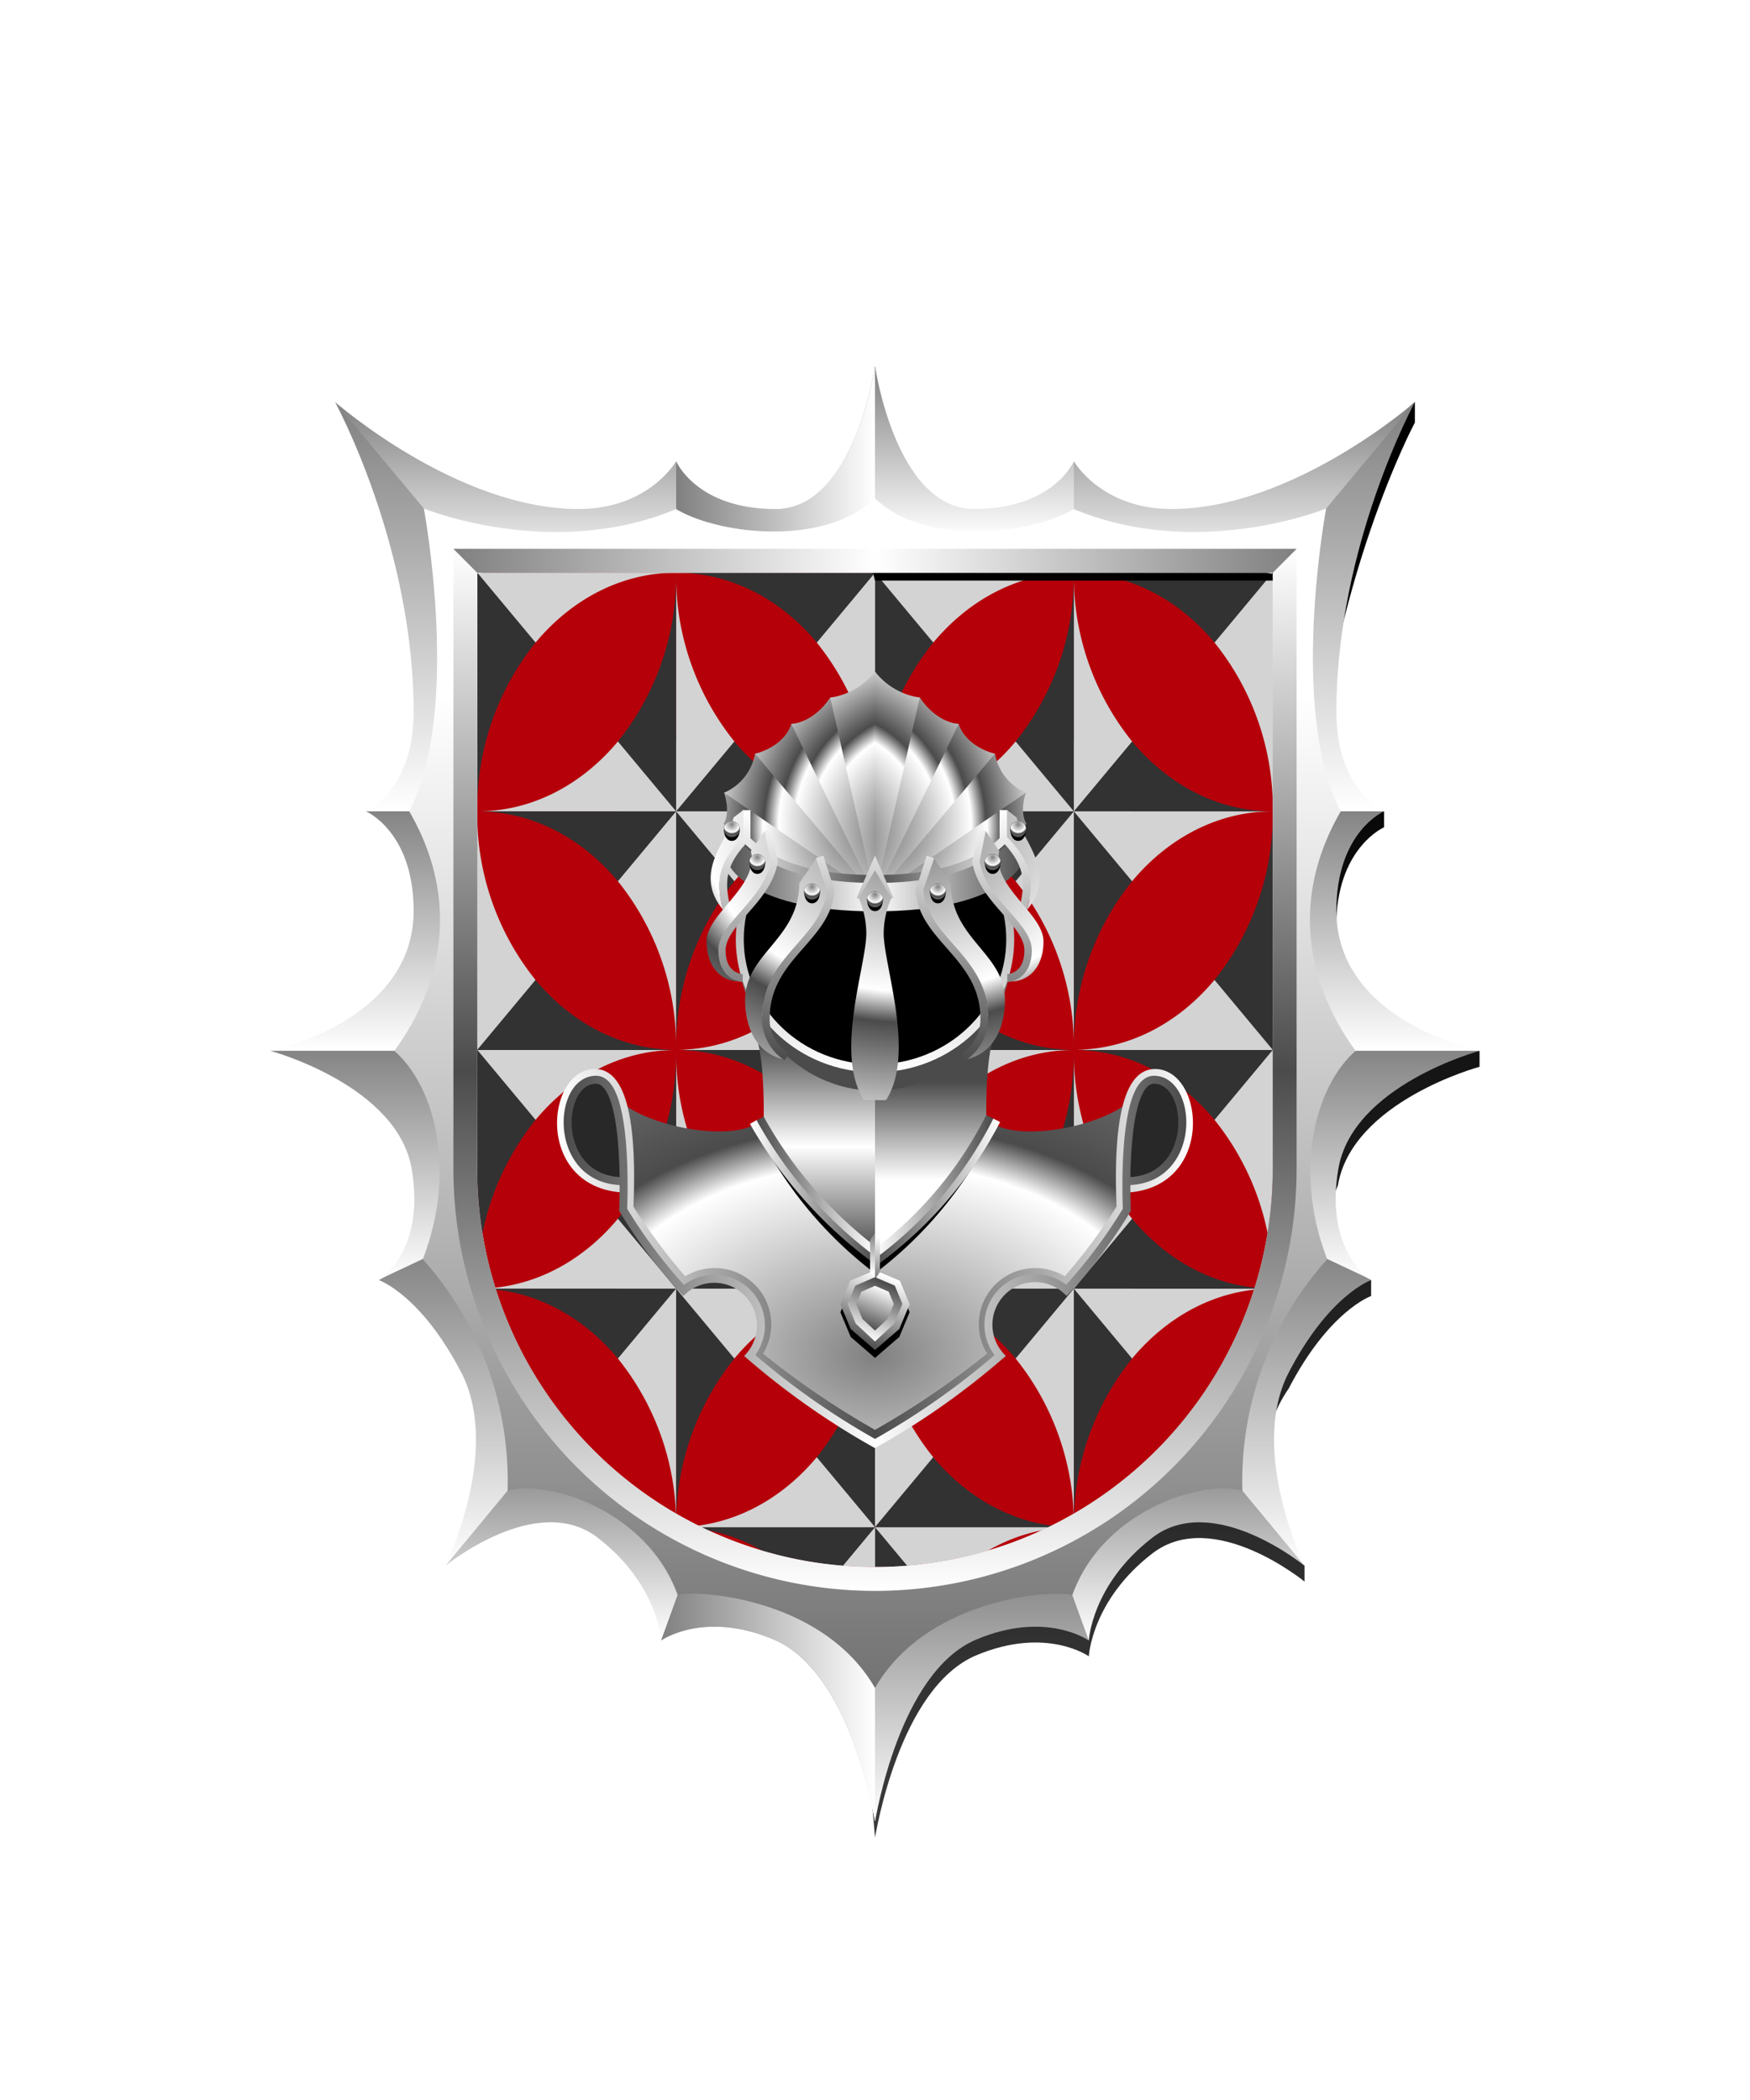 <svg xmlns="http://www.w3.org/2000/svg" xmlns:xlink="http://www.w3.org/1999/xlink" viewBox="0 0 220 264"><defs><clipPath id="fi285-a"><path d="M60 72v75a50 50 0 0 0 100 0V72Z" fill="none"/></clipPath><symbol id="fi285-b" viewBox="0 0 51.494 60.927"><path d="M7.323 51.19A33.153 33.153 0 0 1 0 30v29.977l4.5-3.463ZM7.33 8.781C11.812 3.4 17.989.062 24.816 0H.013l2.276 5.647ZM50.007 29.971c0-14.98 3.345-23.06 0-29.971l-5.85 3.386-1.472 5.4a33.159 33.159 0 0 1 7.322 21.2ZM25 59.977c6.937 0 18.022 1.488 25 0 0 0-3.142-6.492-7.322-8.787-4.524 5.429-10.773 8.787-17.678 8.787v-21.19h7.321C36.847 33.358 43.1 30 50 30H32.323v-8.787A33.145 33.145 0 0 1 25 .023v21.19h-7.321C13.155 26.642 6.905 30 0 30h17.679v8.787A33.151 33.151 0 0 1 25 59.977" fill="#d3d3d3"/><path d="M50 0H25.2c6.827.062 13 3.4 17.486 8.781ZM.012 0v29.983A33.152 33.152 0 0 1 7.33 8.781ZM25 59.988a33.163 33.163 0 0 1 7.322-21.2L25 30v29.988ZM17.679 38.787 25 30H0c6.905 0 13.155 3.358 17.679 8.787ZM17.679 21.213 25 30V.023a33.153 33.153 0 0 1-7.321 21.19ZM32.323 21.213 25 30h25c-6.9 0-13.153-3.358-17.677-8.787ZM42.678 51.19 50 59.977C53.015 55.483 50 42.1 50 30a33.153 33.153 0 0 1-7.322 21.19Z" fill="#323232"/><path d="M7.323 51.19 0 59.977c4.861 2.137 12.5 0 25 0-6.9 0-13.153-3.358-17.677-8.787Z" fill="#323232"/></symbol></defs><path d="M60 72v75a50 50 0 0 0 100 0V72Z" fill="#b5000a"/><g clip-path="url(#fi285-a)"><use height="60.927" transform="translate(59.999 72)" width="51.494" xlink:href="#fi285-b"/><use height="60.927" transform="translate(109.999 72)" width="51.494" xlink:href="#fi285-b"/><use height="60.927" transform="translate(59.999 132)" width="51.494" xlink:href="#fi285-b"/><use height="60.927" transform="translate(109.999 132)" width="51.494" xlink:href="#fi285-b"/><use height="60.927" transform="translate(59.999 192)" width="51.494" xlink:href="#fi285-b"/><use height="60.927" transform="translate(109.999 192)" width="51.494" xlink:href="#fi285-b"/></g><defs><linearGradient gradientUnits="userSpaceOnUse" id="h98-a" x1="102.61" x2="102.61" y1="157.45" y2="130.79"><stop offset="0" stop-color="#4b4b4b"/><stop offset=".5" stop-color="#fff"/><stop offset="1" stop-color="#4b4b4b"/></linearGradient><linearGradient gradientUnits="userSpaceOnUse" id="h98-e" x1="117.39" x2="117.39" y1="148.38" y2="135.97"><stop offset="0" stop-color="#fff"/><stop offset="1" stop-color="#4b4b4b"/></linearGradient><linearGradient gradientUnits="userSpaceOnUse" id="h98-b" x1="110" x2="110" y1="128.66" y2="112.26"><stop offset="0" stop-color="#4b4b4b"/><stop offset="1" stop-color="#fff"/></linearGradient><linearGradient gradientUnits="userSpaceOnUse" id="h98-d" x1="110" x2="110" y1="101.39" y2="134.82"><stop offset="0" stop-color="gray"/><stop offset="1" stop-color="#fff"/></linearGradient><linearGradient id="h98-k" x1="90.94" x2="129.06" xlink:href="#h98-a" y1="110.48" y2="110.48"/><linearGradient gradientUnits="userSpaceOnUse" id="h98-c" x1="91.86" x2="128.14" y1="107.14" y2="107.14"><stop offset="0" stop-color="#fff"/><stop offset=".5" stop-color="#4b4b4b"/><stop offset="1" stop-color="#fff"/></linearGradient><linearGradient id="h98-n" x1="110" x2="110" xlink:href="#h98-b" y1="133.26" y2="101.84"/><linearGradient id="h98-p" x1="70.03" x2="149.97" xlink:href="#h98-c" y1="157.65" y2="157.65"/><linearGradient id="h98-q" x1="70.86" x2="149.14" xlink:href="#h98-a" y1="158.65" y2="158.65"/><linearGradient id="h98-s" x1="94.28" x2="125.73" xlink:href="#h98-c" y1="149.84" y2="149.84"/><linearGradient id="h98-t" x1="95.12" x2="124.89" xlink:href="#h98-a" y1="149.13" y2="149.13"/><linearGradient gradientTransform="scale(-1 1) rotate(-22.51 0 136)" id="h98-u" x1="-111.96" x2="-111.96" xlink:href="#h98-b" y1="125.12" y2="115.86"/><linearGradient gradientTransform="rotate(45 -5.46 158)" id="h98-v" x1="73.3" x2="76.92" xlink:href="#h98-d" y1="74.83" y2="78.46"/><linearGradient gradientTransform="scale(-1 1) rotate(45 0 172)" id="h98-w" x1="-86.14" x2="-89.77" xlink:href="#h98-d" y1="241.98" y2="238.36"/><linearGradient gradientTransform="scale(-1 1) rotate(-22.51 -.02 136)" id="h98-x" x1="-111.95" x2="-111.95" xlink:href="#h98-e" y1="117.4" y2="122.93"/><linearGradient gradientTransform="scale(-1 1) rotate(-22.51 -.02 136)" id="h98-y" x1="-111.95" x2="-111.95" xlink:href="#h98-e" y1="124.17" y2="116.64"/><radialGradient cx="21.66" cy="-.18" gradientUnits="userSpaceOnUse" id="h98-g" r="23.16"><stop offset="0" stop-color="#4b4b4b"/><stop offset=".55" stop-color="#fff"/><stop offset=".64" stop-color="#4b4b4b"/><stop offset="1" stop-color="#fff"/></radialGradient><radialGradient cx=".5" cy=".2" id="h98-f" r="1"><stop offset="0" stop-color="gray"/><stop offset=".5" stop-color="#fff"/><stop offset=".6" stop-color="#4b4b4b"/><stop offset="1" stop-color="gray"/></radialGradient><radialGradient cx=".5" cy=".75" id="h98-j" r="1.1" xlink:href="#h98-f"/><radialGradient cx=".5" cy=".15" id="h98-o" r="1"><stop offset="0" stop-color="gray"/><stop offset=".5" stop-color="#fff"/><stop offset=".6" stop-color="#4b4b4b"/><stop offset="1" stop-color="#fff"/></radialGradient><symbol id="h98-h" viewBox="0 0 26.96 6.98"><path d="m.92 0 26.04 6.98H0" fill="url(#h98-g)"/></symbol><symbol id="h98-m" viewBox="0 0 26.18 27"><use height="6.98" transform="matrix(.966 .259 -.266 .992 1.85 13.1)" width="26.96" xlink:href="#h98-h"/><use height="6.98" transform="matrix(.866 .5 -.521 .903 6.33 7.22)" width="26.96" xlink:href="#h98-h"/><use height="6.98" transform="rotate(45 3 16.15) scale(1 1.079)" width="26.96" xlink:href="#h98-h"/><use height="6.98" transform="matrix(.5 .866 -.941 .543 19.13 -.14)" width="26.96" xlink:href="#h98-h"/><use height="6.98" transform="matrix(.259 .966 -.985 .264 25.94 -.89)" width="26.96" xlink:href="#h98-h"/></symbol><symbol id="h98-r" viewBox="0 0 2 2.48"><path d="M2 1c0 .55-.23 1.48-1 1.48S0 1.55 0 1a1 1 0 0 1 2 0Z"/><circle cx="1" cy="1" fill="url(#h98-f)" r="1"/></symbol><clipPath id="h98-l"><path d="M129.03 103.55s-.92-1.25-.06-3.89a6.6 6.6 0 0 1-3.89-4.9s-3.61-.8-4.57-3.76c0 0-2.63 0-4.88-3.3a8.76 8.76 0 0 1-5.63-3.26 8.76 8.76 0 0 1-5.63 3.27C102.12 91 99.49 91 99.49 91c-.96 2.97-4.57 3.76-4.57 3.76a6.61 6.61 0 0 1-3.89 4.9c.86 2.64-.06 3.9-.06 3.9 1.56 2.23 5.22 6.94 19.03 6.94s17.47-4.71 19.03-6.95Z" fill="none"/></clipPath><filter id="h98-i"><feDropShadow dx="0" dy="2" stdDeviation="0"/></filter></defs><g filter="url(#h98-i)"><path d="M79.47 148.49c-12.98 0-6.97-17.45-2.62-11.14 7.9 11.46 58.06 11.96 66.3 0 4.36-6.3 10.36 11.14-2.62 11.14Z" fill="#282828"/><path d="M143.13 137.35c-3.33 4.46-16.78 6.73-19.16 3.06H95.99c-2.38 3.67-15.83 1.4-19.16-3.06a21.31 21.31 0 0 1 1.5 14.74 63.43 63.43 0 0 0 7.57 10.12 5.86 5.86 0 0 1 8.34 8.21 95.7 95.7 0 0 0 15.74 11.06 95.7 95.7 0 0 0 15.74-11.06 5.86 5.86 0 0 1 8.33-8.2 63.43 63.43 0 0 0 7.59-10.13 21.32 21.32 0 0 1 1.49-14.74Z" fill="url(#h98-j)"/><path d="M95.21 130.79c.93 3.24.8 9.62.8 9.62s8.15 17.04 13.99 17.04V130.8Z" fill="url(#h98-a)"/><path d="M124.79 130.79H110v26.66c5.84 0 13.99-17.04 13.99-17.04s-.13-6.38.8-9.62Z" fill="url(#h98-e)"/><ellipse cx="110" cy="118.1" fill="url(#h98-b)" rx="17.39" ry="19.01"/><ellipse cx="110" cy="118.1" rx="17" ry="16.21" stroke="url(#h98-d)"/><path d="M129.06 106.38H90.94l.77 2.46s2.64 5.73 18.29 5.73 18.29-5.73 18.29-5.73Z" fill="url(#h98-k)"/><g clip-path="url(#h98-l)"><use height="27" transform="matrix(.881 0 0 1.047 87.06 84.4)" width="26.18" xlink:href="#h98-m"/><use height="27" transform="matrix(-.881 0 0 1.047 132.94 84.4)" width="26.18" xlink:href="#h98-m"/></g><path d="M92.28 103.55c1.46 2.24 4.86 6.95 17.72 6.95s16.26-4.71 17.72-6.95" fill="none" stroke="url(#h98-c)"/><path d="m103.03 107.73 1.37 4.24c-.44 6.08-8.14 8.29-8.14 16.07a5.44 5.44 0 0 0 2.64 4.81m-2.32-28.5.7 4c-.87 4.88-6.56 7.67-6.56 11.12s2.65 3.49 2.65 3.49m-1.99-8.61c-.84-3.37-.83-5.76 2.47-9.1v-3.4m23.12 5.88-1.36 4.24c.43 6.08 8.14 8.29 8.14 16.07a5.44 5.44 0 0 1-2.65 4.82m-9.26-19.8-1.84-4.25-1.84 4.25m18.47 9.9s2.65-.03 2.65-3.49-5.69-6.25-6.55-11.13l.7-4m2.73-2.5v3.4c3.3 3.35 3.3 5.74 2.46 9.1" fill="none" stroke="url(#h98-n)"/><path d="M108.61 138.3c-3.75-5.85.3-16.87.3-20.98a11.25 11.25 0 0 0-.95-4.4l2.04-3.51 2.05 3.5a11.25 11.25 0 0 0-.96 4.4c0 4.12 4.05 15.14.3 20.99Zm-8.13-27.26c-.03 7.07-6.81 8.78-6.81 14.72 0 2.28.73 6.4 4.77 7.41a6.32 6.32 0 0 1-2.65-5.23c0-7.78 7.7-9.99 8.14-16.06l-1.34-3.93ZM94.4 107c1.04 4.43-5.57 7.82-5.57 11.34s2.15 5.05 4.01 5.03c0 0-2.53-.45-2.53-3.9s5.69-6.25 6.56-11.14l-.76-3.87Zm-2.17-4.24c-.73 2.85-5.18 6.95-1.36 11.58-.84-3.36-.73-5.76 2.57-9.1v-3.4Zm25.2 5.18-1.35 3.93c.43 6.07 8.14 8.28 8.14 16.06a6.32 6.32 0 0 1-2.64 5.23c4.03-1 4.76-5.13 4.76-7.41 0-5.94-6.78-7.65-6.81-14.72Zm6.48-3.48-.75 3.87c.86 4.89 6.55 7.68 6.55 11.14s-2.53 3.9-2.53 3.9c1.86.02 4-1.5 4-5.03s-6.6-6.91-5.56-11.34Zm2.68-2.63v3.4c3.3 3.35 3.4 5.75 2.56 9.1 3.82-4.62-.62-8.72-1.35-11.56Z" fill="url(#h98-o)"/><path d="M78.48 149.42c-10.6-.49-9.29-14.53-3.67-14.53 4.86 0 4.5 12.45 4.32 16.93a71.82 71.82 0 0 0 6.92 9.29 6.63 6.63 0 0 1 8.5.76 6.54 6.54 0 0 1 .7 8.4A105.12 105.12 0 0 0 110 180.33a105.12 105.12 0 0 0 14.76-10.06 6.54 6.54 0 0 1 .69-8.4 6.63 6.63 0 0 1 8.5-.76 71.82 71.82 0 0 0 6.92-9.29c-.17-4.47-.54-16.93 4.32-16.93 5.62 0 6.93 14.05-3.67 14.54" fill="none" stroke="url(#h98-p)"/><path d="M141.6 148.49c9 0 8.45-12.75 3.47-12.75-4.2 0-3.41 16.35-3.41 16.35a63.43 63.43 0 0 1-7.59 10.12 5.86 5.86 0 0 0-8.34 8.21A95.7 95.7 0 0 1 110 181.48a95.7 95.7 0 0 1-15.74-11.06 5.86 5.86 0 0 0-8.33-8.2 63.43 63.43 0 0 1-7.59-10.13s.8-16.35-3.41-16.35c-4.99 0-5.53 12.75 3.47 12.75" fill="none" stroke="url(#h98-q)"/><use height="2.48" transform="translate(109 112.06)" width="2" xlink:href="#h98-r"/><use height="2.48" transform="translate(101.09 111.08)" width="2" xlink:href="#h98-r"/><use height="2.48" transform="translate(94.21 107.38)" width="2" xlink:href="#h98-r"/><use height="2.48" transform="translate(91 103.23)" width="2" xlink:href="#h98-r"/><use height="2.48" transform="matrix(-1 0 0 1 118.91 111.08)" width="2" xlink:href="#h98-r"/><use height="2.48" transform="matrix(-1 0 0 1 125.79 107.38)" width="2" xlink:href="#h98-r"/><use height="2.48" transform="matrix(-1 0 0 1 129 103.23)" width="2" xlink:href="#h98-r"/><path d="M124.8 141.05a50.1 50.1 0 0 1-14.8 18.4 50.11 50.11 0 0 1-14.8-18.4" fill="none" stroke="#000"/><path d="M125.28 140.83a50.64 50.64 0 0 1-15.07 17.62 55.35 55.35 0 0 1-15.49-17.41" fill="none" stroke="url(#h98-s)"/><path d="M124.43 140.4a48.79 48.79 0 0 1-14.22 17.05 53.51 53.51 0 0 1-14.64-16.83" fill="none" stroke="url(#h98-t)"/><path d="m110 161.23 2.74 1.16 1.07 2.57-1.17 2.81-2.64 2.28-2.64-2.28-1.17-2.8 1.07-2.58 2.74-1.16z" fill="none" stroke="#000"/><path d="m110 160.23 2.74 1.16 1.07 2.57-1.17 2.81-2.64 2.28-2.64-2.28-1.17-2.8 1.07-2.58 2.74-1.16z" fill="none" stroke="url(#h98-u)"/><path d="m110 160.81-.62-.9v-3.96l.62-1v5.86z" fill="url(#h98-v)"/><path d="m110 160.81.62-.9v-3.96l-.62-1v5.86z" fill="url(#h98-w)"/><path d="m110 161.1 2.1.9.8 1.93-.9 2.17-2 1.86-2-1.86-.9-2.17.8-1.92Z" fill="url(#h98-x)" stroke="url(#h98-y)"/></g><defs><linearGradient id="fr1-b" x1="0" x2="0" y1="0" y2="1"><stop offset="0" stop-color="gray"/><stop offset="1" stop-color="#fff"/></linearGradient><linearGradient gradientUnits="userSpaceOnUse" id="fr1-a" x1="64.42" x2="64.42" y1="110.39" y2="110.39"><stop offset="0"/><stop offset="1" stop-color="#4b4b4b"/></linearGradient><linearGradient id="fr1-c" x1="39.01" x2="39.01" xlink:href="#fr1-a" y1="29.99" y2="223.34"/><linearGradient id="fr1-e" x1="110" x2="85" xlink:href="#fr1-b" y1="56.74" y2="56.74"/><linearGradient id="fr1-g" x1="0" x2="1" xlink:href="#fr1-b" y1="0" y2="0"/><linearGradient id="fr1-h" x1="0" x2="1" xlink:href="#fr1-b" y1="0" y2="0"/><linearGradient gradientUnits="userSpaceOnUse" id="fr1-i" x1="110" x2="110" y1="87.5" y2="247.73"><stop offset="0" stop-color="#fff"/><stop offset="1" stop-color="#4b4b4b"/></linearGradient><linearGradient gradientUnits="userSpaceOnUse" id="fr1-j" x1="110" x2="110" y1="69" y2="200"><stop offset="0" stop-color="#fff"/><stop offset=".5" stop-color="#4b4b4b"/><stop offset="1" stop-color="#fff"/></linearGradient><linearGradient gradientUnits="userSpaceOnUse" id="fr1-k" x1="57" x2="163" y1="70.5" y2="70.5"><stop offset="0" stop-color="gray"/><stop offset=".5" stop-color="#fff"/><stop offset="1" stop-color="gray"/></linearGradient><symbol id="fr1-d" viewBox="0 0 78.01 180.47"><path d="M64.42 110.39z" fill="url(#fr1-a)"/><path d="M78 83.57v-2s-20.5-.11-18-16.64c.4-9.07 6-11.47 6-11.47v-2h-8.9c2-28.77 12.77-48.88 12.77-48.88V0S54.58 14.45 39.29 14.45H0l2 8h51v74c0 27.61-23.39 51-51 51l-2 9.72 2 23.29c.11-.41 3-18.79 12.72-22.9 8.79-3.7 14.16.12 14.16.12s.36-7.07 8-12.94S56 148.29 56 148.29v-2s-9.37-11.61-2-22.26c5.1-9.82 10.37-11.64 10.37-11.64v-2c-.15-.09-8.39-2-4.18-11.91C62 87.88 78 83.57 78 83.57Z" fill="url(#fr1-c)"/></symbol><symbol id="fr1-f" viewBox="0 0 77.01 183.03"><path d="m25.71 150.5 2.17 9.75s-5.37-3.83-14.16-.12C4 164.24 1.11 182.62 1 183l-1-27Z" fill="url(#fr1-b)"/><path d="M44.53 136.05 24.71 151.5l3.17 8.75s.36-7.07 8-12.94S55 150.85 55 150.85Z" fill="url(#fr1-b)"/><path d="M55.76 110.34 44 137.56l11 13.29s-7.08-14.45-2-24.27 10.37-11.64 10.37-11.64Z" fill="url(#fr1-b)"/><path d="m55 85.12 22 1S61 90.43 59.24 101s4.18 13.9 4.18 13.9l-7.66-3.6Z" fill="url(#fr1-b)"/><path d="M65 56s-6 2.56-6 12.5c0 14 18 17.61 18 17.61H55V55Z" fill="url(#fr1-b)"/><path d="M68.88 4.55S59 22.63 59 43.51C59 53.45 65 56 65 56H53.74l-2.83-30.87Z" fill="url(#fr1-b)"/><path d="M38.29 18C53.58 18 68.88 4.55 68.88 4.55l-18 21.58L25 21l1-9s3.41 6 12.29 6Z" fill="url(#fr1-b)"/><path d="M13.5 18c9.94 0 12.5-6 12.5-6v9.5l-26-.72L1 0s2.56 18 12.5 18Z" fill="url(#fr1-b)"/></symbol></defs><path d="M0 0h220v264H0z" fill="none"/><use height="180.47" transform="translate(108 50.54)" width="78.01" xlink:href="#fr1-d"/><use height="180.47" transform="matrix(-1 0 0 1 112 50.54)" width="78.01" xlink:href="#fr1-d"/><path d="M97.5 64C87.56 64 85 58 85 58v9.5l25-.73V46s-2.56 18-12.5 18Z" fill="url(#fr1-e)"/><use height="183.03" transform="matrix(-1 0 0 1 111 45.99)" width="77.01" xlink:href="#fr1-f"/><use height="183.03" transform="translate(109 45.99)" width="77.01" xlink:href="#fr1-f"/><path d="M97.5 64C87.56 64 85 58 85 58v9.5l25-.73V46s-2.56 18-12.5 18Z" fill="url(#fr1-g)"/><path d="M85.67,199.21l-2.55,7s5.37-3.82,14.16-.12c9.76,4.12,12.61,22.5,12.72,22.9V201.94Z" fill="url(#fr1-h)"/><path d="M170.42 132.11c-6.89-9.49-7.66-20.13-1.87-30.11-6.6-12.68-1.83-38.07-1.83-38.07S150.59 70.52 135 64c-5.46 3.26-18.75 4.7-25-1.35-6.25 6.05-19.54 4.61-25 1.35-15.59 6.52-31.72-.07-31.72-.07s4.77 25.39-1.83 38.07c5.79 10 5 20.62-1.87 30.11 5.11 4.49 7.86 15.07 3.57 26.2a41.69 41.69 0 0 1 10.66 29.11c5.07-1.46 17.59 2.48 21.38 13.1 1.9-.68 18.13.11 24.81 11.68 6.68-11.57 22.91-12.36 24.81-11.68 3.79-10.62 16.31-14.56 21.38-13.1a41.69 41.69 0 0 1 10.66-29.11c-4.29-11.13-1.54-21.71 3.57-26.2ZM161 147a51 51 0 0 1-102 0V71h102Z" fill="url(#fr1-i)"/><path d="M110 198.5A51.55 51.55 0 0 1 58.5 147V70.5h103V147a51.55 51.55 0 0 1-51.5 51.5Z" fill="none" stroke="url(#fr1-j)" stroke-width="3"/><path d="m57 69 3 3.01h100l3-3.01H57z" fill="url(#fr1-k)"/></svg>